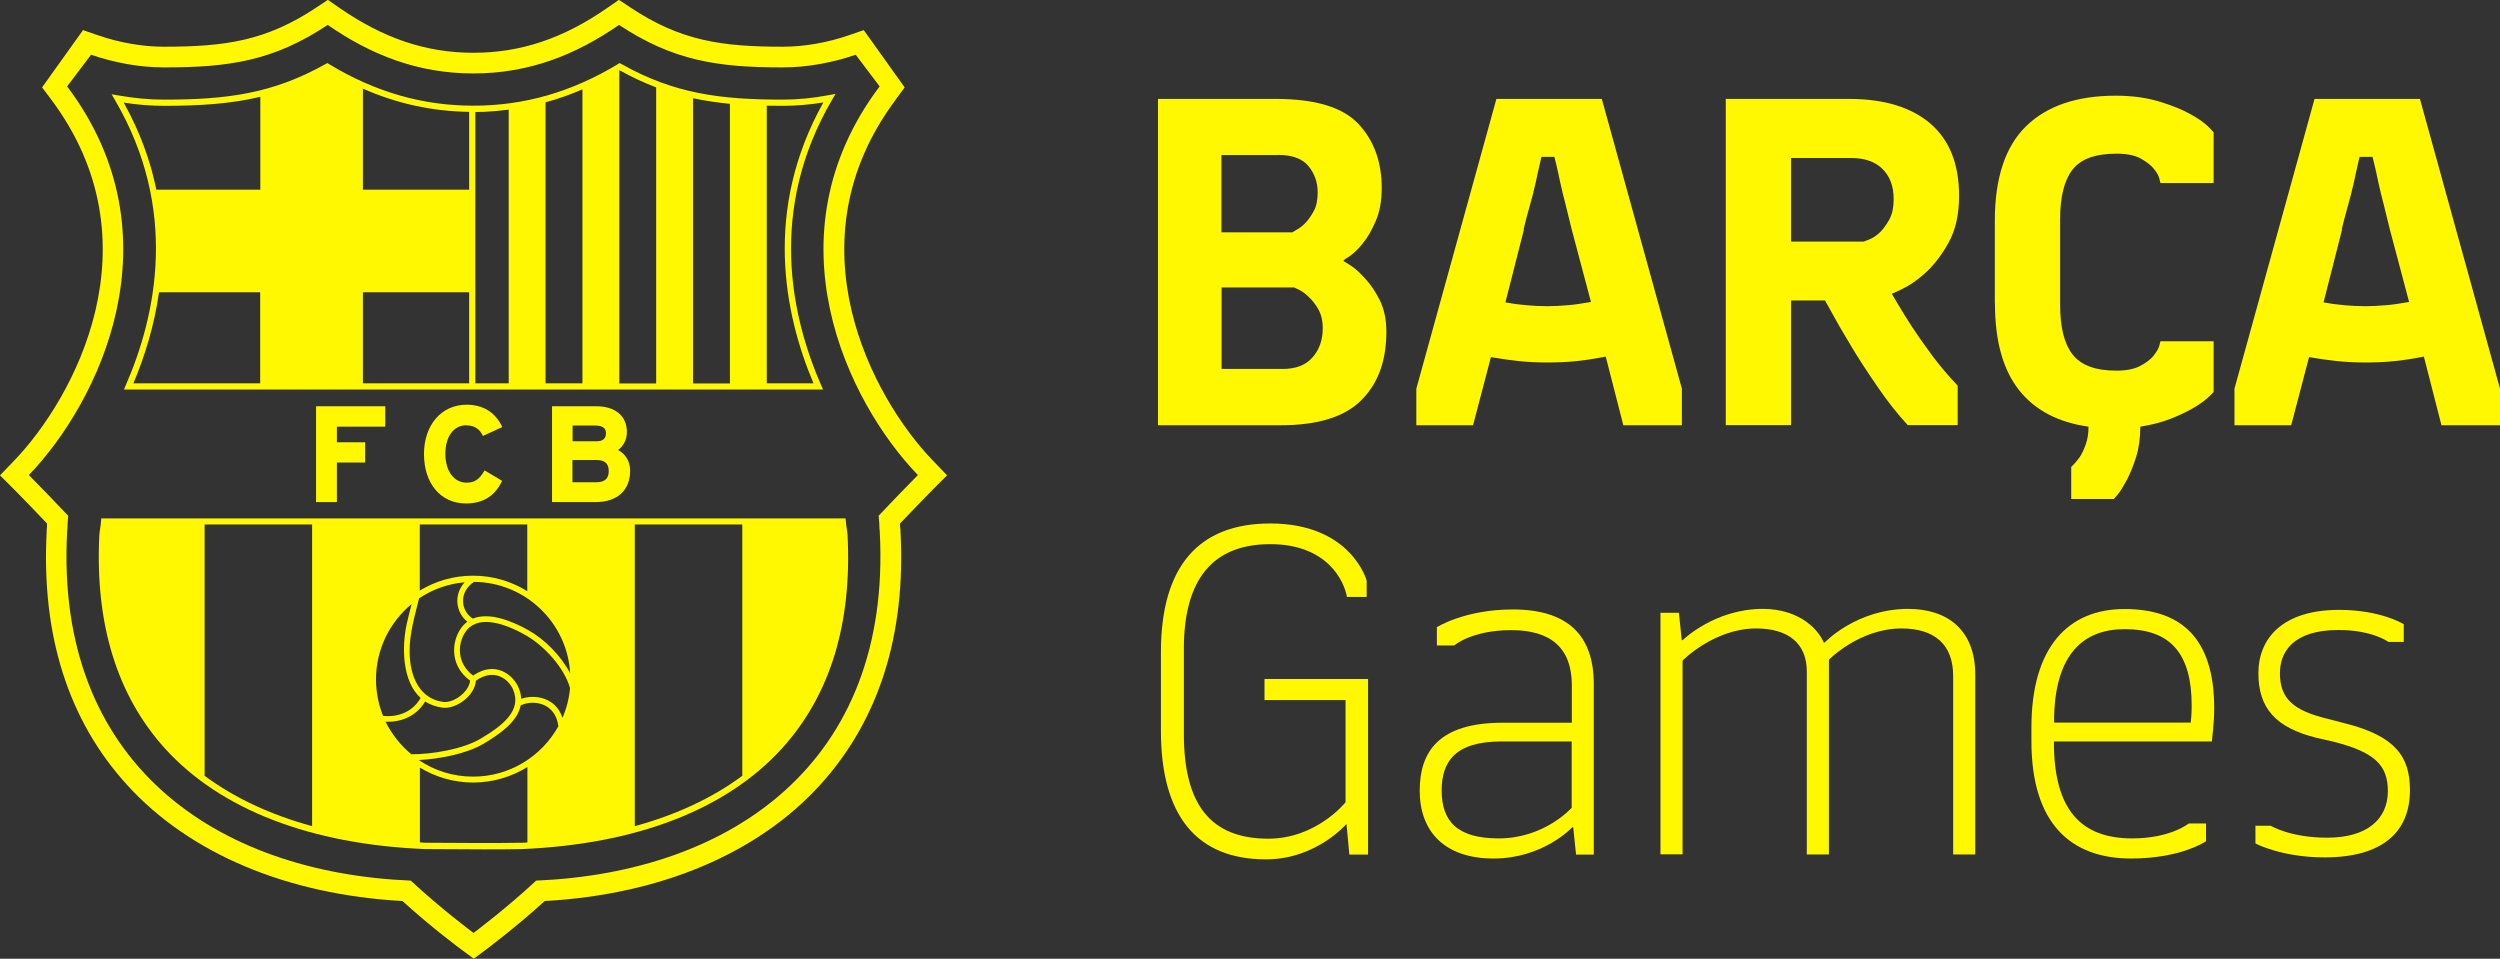 <?xml version="1.0" encoding="UTF-8"?>
<svg id="Layer_2" data-name="Layer 2" xmlns="http://www.w3.org/2000/svg" viewBox="0 0 177.66 68.13">
  <rect x="0" y="0" width="177.66" height="68.13" fill="#333333" stroke="none"/>
  <defs>
    <style>
      .cls-1 {
        fill: #fff800;
      }
    </style>
  </defs>
  <g id="menu">
    <g>
      <g>
        <path class="cls-1" d="M62.44,36.66c.08.74.03.71.08,1.14.87,16.44-10.58,24.2-24.42,24.78-2.12,1.98-4.45,3.72-4.45,3.72,0,0-2.34-1.74-4.46-3.72-13.84-.57-25.3-8.34-24.42-24.78.05-.43,0-.4.08-1.14-.79-.84-2.11-2.21-2.8-2.9,4.96-5.15,10.76-16.94,2.72-27.62l1.7-2.25c1.61.55,3.39.9,5.19.9,4.61,0,7.76-.45,11.63-3.02,3.06,2.12,6.38,3.45,10.35,3.45s7.29-1.33,10.35-3.45c3.87,2.56,7.02,3.02,11.63,3.02,1.8,0,3.58-.35,5.19-.9l1.7,2.25c-8.04,10.68-2.25,22.47,2.72,27.62-.69.69-2.01,2.06-2.8,2.9M63.69,7.02l.6-.81-2.91-4.07-1.04.36c-1.57.54-3.2.82-4.71.82-4.4,0-7.28-.43-10.82-2.78l-.83-.55-.82.57c-3.14,2.18-6.16,3.19-9.52,3.19s-6.38-1.02-9.52-3.19l-.82-.57-.83.55c-3.54,2.35-6.42,2.78-10.82,2.78-1.52,0-3.14-.28-4.71-.82l-1.04-.36-2.91,4.07.61.81c7.7,10.23,1.66,21.3-2.6,25.72l-1,1.04,1.02,1.02c.55.55,1.52,1.56,2.32,2.4,0,.05,0,.09,0,.13,0,.09,0,.16-.02.31v.09c-.4,7.38,1.52,13.45,5.71,18.05,4.44,4.88,11.37,7.8,19.57,8.25,2.03,1.85,4.1,3.39,4.19,3.45l.88.65.87-.65c.09-.07,2.14-1.6,4.17-3.45,8.2-.45,15.13-3.37,19.57-8.25,4.18-4.6,6.11-10.67,5.71-18.05v-.09c-.03-.14-.03-.22-.03-.31,0-.04,0-.08,0-.13.8-.84,1.78-1.85,2.32-2.4l1.02-1.02-1-1.04c-4.27-4.42-10.3-15.5-2.6-25.72"/>
        <path class="cls-1" d="M14.54,37.27h7.64v21.44c-2.96-.81-5.53-2.01-7.64-3.58v-17.86ZM29.26,42.9c-.13.51-.25.95-.35,1.41-.36,1.63-.35,4.08.98,5.29-.46.81-1.29,1.29-2.31,1.29-.12,0-.24,0-.36-.02-.32-.8-.5-1.68-.5-2.59,0-2.17,1-4.1,2.55-5.37M33.02,41.38c-.8.87-.63,2.15.19,2.8-.19.14-.37.33-.52.57-.61.96-.7,2.59.72,3.62-.09.81-1.17,1.61-1.92,1.51-1.6-.21-2.36-1.69-2.38-3.52-.02-1.36.36-2.54.67-3.84.94-.63,2.05-1.04,3.24-1.14M29.83,37.27h7.64v4.74c-1.12-.69-2.44-1.1-3.85-1.1s-2.68.39-3.79,1.06v-4.71ZM40.52,47.85c-.65-1.25-1.84-2.44-2.98-3.07-1.21-.68-2.79-1.29-3.94-.82-.87-.54-1.01-1.89.08-2.61,3.65.03,6.63,2.89,6.84,6.5M45.11,37.27h7.64v17.86c-2.11,1.57-4.68,2.77-7.64,3.58v-21.44ZM39.97,51.01c-.47-1.47-2-1.68-2.93-1.35-.01-.25-.07-.52-.19-.8-.37-.88-1.64-1.95-3.23-.85-1.17-.88-1.1-2.23-.58-3.05.8-1.27,2.63-.77,4.3.17,1.35.76,2.77,2.34,3.17,3.77-.07.75-.25,1.45-.54,2.11M33.62,55.19c-1.43,0-2.76-.43-3.86-1.18,1.46-.07,3.4-.44,4.61-1.16,1.17-.7,2.41-1.57,2.63-2.72.85-.42,2.47-.23,2.68,1.48-1.18,2.13-3.45,3.58-6.06,3.58M37.47,59.87c-.13,0-.27.02-.4.02-1.91.03-4.11.02-6.52,0h-.3c-.14,0-.27-.02-.41-.03v-5.31c1.11.67,2.4,1.06,3.79,1.06s2.73-.41,3.85-1.1v5.34ZM27.4,51.29c.06,0,.11,0,.17,0,1.14,0,2.1-.52,2.64-1.44.34.22.75.37,1.23.44.96.12,2.3-.83,2.38-1.92,1.32-.93,2.34-.09,2.65.65.6,1.45-.67,2.5-2.31,3.47-1.27.76-3.49,1.12-4.93,1.11-.76-.63-1.39-1.42-1.83-2.31M7.18,37.03c-.02.25-.04.37-.06.51-.02.11-.04.24-.06.47-.32,6.32,1.26,11.44,4.69,15.21,3.94,4.32,10.33,6.79,18.47,7.12h.31c1.36,0,2.64.02,3.85.02.95,0,1.84,0,2.69-.02,8.14-.34,14.52-2.8,18.47-7.12,3.44-3.77,5.02-8.88,4.69-15.22-.02-.21-.04-.34-.06-.45-.02-.14-.04-.25-.06-.51l-.02-.2H7.2l-.02.2Z"/>
        <path class="cls-1" d="M8.79,7.29c.99.16,1.96.23,2.88.23,2.55,0,4.73-.14,6.83-.64v6.6h-7.39c-.41-2.01-1.15-4.09-2.32-6.19M18.49,27.24h-9.01c.78-1.86,1.48-4.05,1.82-6.47h7.19v6.47ZM25.79,20.77h7.55v6.47h-7.55v-6.47ZM25.79,6.3c2.43,1.07,4.92,1.61,7.55,1.65v5.53h-7.55v-7.18ZM33.78,7.96c.8,0,1.59-.07,2.37-.17v19.45h-2.37V7.96ZM38.77,7.27c.89-.24,1.76-.55,2.62-.92v20.89h-2.62V7.27ZM44.01,5.02s.02-.01.03-.02c.88.49,1.74.89,2.59,1.21v21.04h-2.62V5.02ZM49.25,6.98c.85.18,1.72.31,2.62.4v19.87h-2.62V6.98ZM54.49,7.51c.37,0,.75.01,1.14.01.94,0,1.91-.08,2.88-.24-4.27,7.65-2.79,15.01-.7,19.96h-3.32V7.51ZM8.94,27.37l-.13.31h49.68l-.14-.31c-2.16-4.95-3.77-12.49.78-20.28l.25-.42-.48.09c-1.1.21-2.2.32-3.27.32-4.44,0-7.73-.42-11.49-2.54l-.11-.06-.11.07c-3.29,1.99-6.66,2.96-10.28,2.96-3.62,0-6.98-.97-10.27-2.96l-.11-.07-.11.06c-3.75,2.12-7.05,2.54-11.49,2.54-1.03,0-2.13-.1-3.26-.3l-.47-.08.24.41c4.55,7.78,2.93,15.31.77,20.26"/>
        <polygon class="cls-1" points="27.38 30.32 27.38 28.87 22.46 28.87 22.46 35.68 23.94 35.68 23.94 32.87 25.95 32.87 25.95 31.43 23.94 31.43 23.94 30.32 27.38 30.32"/>
        <path class="cls-1" d="M33.14,30.23c.54,0,.91.22,1.15.69l.03.06,1.37-.63-.03-.07c-.48-.99-1.35-1.52-2.5-1.52-1.79,0-3.03,1.44-3.03,3.51s1.17,3.51,2.99,3.51c1.18,0,2.04-.52,2.53-1.55l.03-.06-1.24-.74-.04.06c-.35.59-.69.81-1.24.81-.9,0-1.51-.82-1.51-2.04s.57-2.04,1.5-2.04"/>
        <path class="cls-1" d="M42.38,34.27h-1.7v-1.58h1.7c.6,0,.88.25.88.79s-.3.79-.88.79M40.69,30.24h1.62c.66,0,.75.3.75.56,0,.37-.22.56-.68.56h-1.69v-1.12ZM44.55,30.71c0-1.15-.82-1.84-2.19-1.84h-3.13v6.81h3.1c1.53,0,2.45-.83,2.45-2.23,0-.65-.31-1.18-.86-1.47.4-.29.63-.75.63-1.28"/>
      </g>
      <g>
        <path class="cls-1" d="M82.29,30.22V7.03h8.39c2.76,0,4.71.58,5.83,1.75,1.12,1.18,1.68,2.71,1.68,4.59,0,.9-.14,1.68-.43,2.35-.28.64-.58,1.17-.92,1.58-.31.39-.62.69-.92.9l-.43.28v.08l.48.3c.3.19.64.49,1.03.92.4.43.75.95,1.05,1.55.31.62.47,1.37.47,2.25,0,2.08-.6,3.7-1.8,4.88-1.19,1.18-3.1,1.76-5.73,1.76h-8.71ZM90.85,11.02h-4.05v5.49h5.04l.28-.17c.2-.1.41-.26.62-.47.21-.21.42-.5.62-.87.19-.34.28-.79.28-1.33,0-.71-.22-1.33-.65-1.86-.43-.53-1.15-.8-2.15-.8ZM91.95,20.43h-5.14v5.79h4.33c.94,0,1.65-.27,2.13-.82.49-.55.73-1.25.73-2.08,0-.53-.11-.99-.33-1.37-.2-.34-.43-.64-.7-.88-.24-.23-.48-.4-.7-.5l-.32-.15Z"/>
        <path class="cls-1" d="M100.65,30.22v-2.6l5.69-20.59h7.49l5.69,20.59v2.6h-4.16l-1.25-4.88c-.8.16-1.48.26-2.05.32-.69.07-1.38.1-2.08.1s-1.36-.03-2.05-.1c-.63-.07-1.29-.16-1.98-.28l-1.27,4.84h-4.05ZM108.3,16.3l-1.32,5.19c.5.09.99.16,1.48.2.45.04.96.07,1.51.07.47,0,.99-.03,1.56-.08.37-.03.88-.11,1.53-.22l-1.37-5.16c-.27-1.1-.41-1.67-.42-1.71-.16-.6-.29-1.15-.4-1.65-.03-.16-.08-.37-.14-.66-.06-.28-.11-.49-.14-.61l-.13-.52h-.92l-.12.52c-.03.12-.08.32-.14.61-.06.28-.11.5-.14.66-.14.62-.28,1.17-.42,1.65-.18.63-.33,1.2-.45,1.71Z"/>
        <path class="cls-1" d="M122.64,30.22V7.03h8.77c2.49,0,4.41.59,5.78,1.76,1.35,1.17,2.03,2.87,2.03,5.13,0,1.32-.25,2.43-.75,3.33-.48.87-1.03,1.58-1.65,2.15-.56.5-1.1.88-1.63,1.13l-.75.35.4.68c.34.58.69,1.13,1.03,1.66.38.58.88,1.29,1.5,2.13.49.65,1.07,1.34,1.75,2.06v2.8h-3.55c-.72-.78-1.44-1.69-2.15-2.73-.74-1.08-1.37-2.04-1.88-2.9-.67-1.11-1.11-1.88-1.33-2.3l-.52-.93h-2.41v8.86h-4.64ZM127.29,17.17h5.14l.35-.13c.24-.09.49-.24.73-.45.24-.21.49-.53.73-.95.22-.38.33-.88.33-1.51,0-.9-.27-1.61-.8-2.13-.52-.51-1.25-.77-2.2-.77h-4.29v5.94Z"/>
        <path class="cls-1" d="M141.76,21.56v-5.86c0-3.04.74-5.29,2.23-6.74,1.48-1.44,3.6-2.16,6.36-2.16,1.15,0,2.19.14,3.11.42.88.27,1.6.56,2.18.88.58.32,1,.62,1.27.88l.4.42v3.61h-3.78l-.08-.33c-.04-.19-.18-.43-.42-.72-.21-.25-.53-.49-.95-.72-.41-.21-.97-.32-1.68-.32-1.5,0-2.54.38-3.13,1.15-.58.75-.87,1.93-.87,3.51v6.08c0,1.59.29,2.76.87,3.51.59.78,1.63,1.17,3.13,1.17.7,0,1.26-.11,1.68-.33.42-.22.74-.46.95-.72.23-.29.37-.53.42-.72l.08-.32h3.78v3.61l-.3.3c-.23.23-.55.47-.95.72-.49.3-1.04.57-1.65.82-.71.29-1.48.49-2.31.62,0,.8-.1,1.52-.3,2.16-.2.63-.42,1.17-.65,1.61-.27.5-.48.84-.63,1.02l-.3.35h-3.03v-2.28l.18-.18c.12-.12.27-.3.43-.53.13-.18.27-.47.42-.88.13-.37.2-.79.2-1.27-2.16-.3-3.81-1.17-4.94-2.6-1.14-1.44-1.71-3.5-1.71-6.16Z"/>
        <path class="cls-1" d="M158.79,30.22v-2.6l5.69-20.59h7.49l5.69,20.59v2.6h-4.16l-1.25-4.88c-.8.16-1.48.26-2.05.32-.69.07-1.38.1-2.08.1s-1.36-.03-2.05-.1c-.63-.07-1.29-.16-1.98-.28l-1.27,4.84h-4.05ZM166.44,16.3l-1.32,5.19c.5.09.99.16,1.48.2.45.04.96.07,1.51.07.47,0,.99-.03,1.56-.08.37-.03.88-.11,1.53-.22l-1.37-5.16c-.27-1.1-.41-1.67-.42-1.71-.16-.6-.29-1.15-.4-1.65-.03-.16-.08-.37-.14-.66-.06-.28-.11-.49-.14-.61l-.13-.52h-.92l-.12.52c-.03.12-.08.32-.14.61-.06.28-.11.5-.14.66-.14.62-.28,1.17-.42,1.65-.18.63-.33,1.2-.45,1.71Z"/>
      </g>
      <g>
        <path class="cls-1" d="M82.5,46.34c0-6.07,2.66-9.14,7.77-9.14,5.76,0,6.85,4.06,6.85,4.06v1.16h-1.4c-.2-1.13-1.4-3.75-5.45-3.75s-6.14,2.45-6.14,7.43v6.07c0,4.98,1.88,7.43,6,7.43,3.44,0,5.49-2.59,5.49-2.59v-7.26h-5.76v-1.5h7.36v12.48h-1.33l-.2-2.15h-.03s-2.15,2.49-5.69,2.49c-4.91,0-7.47-3.07-7.47-9.14v-5.59Z"/>
        <path class="cls-1" d="M102.11,44.57s1.98-1.26,5.39-1.26c3.92,0,5.76,1.84,5.76,5.32v12.1h-1.26l-.2-1.94h-.07s-2.05,2.22-5.59,2.22-5.25-1.98-5.25-4.81,1.4-4.84,5.9-4.84h4.91v-2.66c0-2.63-1.47-3.92-4.3-3.92s-4.06,1.09-4.06,1.09h-1.23v-1.3ZM111.69,57.39v-4.7h-4.98c-3.34,0-4.26,1.47-4.26,3.48,0,2.22,1.13,3.41,4.06,3.41,3.27,0,5.18-2.18,5.18-2.18Z"/>
        <path class="cls-1" d="M118.01,43.55h1.3l.2,1.94h.07s2.25-2.22,5.69-2.22c2.73,0,4.02,1.6,4.33,2.39h.07s2.25-2.39,5.93-2.39c2.83,0,4.77,1.53,4.77,4.67v12.78h-1.57v-12.68c0-2.25-1.33-3.38-3.68-3.38-2.97,0-5.15,2.22-5.15,2.22v13.84h-1.57v-12.99c0-2.05-1.36-3.07-3.61-3.07-2.97,0-5.22,2.28-5.22,2.28v13.77h-1.57v-17.18Z"/>
        <path class="cls-1" d="M144.36,51.7c0-5.73,2.63-8.42,6.61-8.42s6.38,2.01,6.38,7.06c0,1.06-.17,2.35-.17,2.35h-11.22v.07c0,4.81,1.94,6.82,5.56,6.82,2.73,0,4.02-1.06,4.02-1.06h1.23v1.26s-1.77,1.23-5.32,1.23c-4.3,0-7.09-2.49-7.09-8.35v-.95ZM145.96,51.35h9.72s.07-.51.07-1.19c0-3.72-1.5-5.45-4.77-5.45-2.83,0-5.01,1.67-5.01,6.58v.07Z"/>
        <path class="cls-1" d="M161.37,58.68s1.36.85,4.02.85c2.8,0,4.3-1.3,4.3-3.31,0-1.84-.92-2.76-3.85-3.51l-1.19-.27c-2.93-.72-4.16-2.11-4.16-4.6s1.74-4.5,5.73-4.5c3,0,4.6,1.02,4.6,1.02v1.26h-1.09s-1.13-.85-3.55-.85c-3.27,0-4.16,1.6-4.16,3.07,0,1.84.99,2.66,3.38,3.24l1.19.31c3.72.92,4.67,2.45,4.67,4.77,0,2.9-1.88,4.77-6.07,4.77-3.07,0-4.91-.99-4.91-.99v-1.26h1.09Z"/>
      </g>
    </g>
  </g>
</svg>